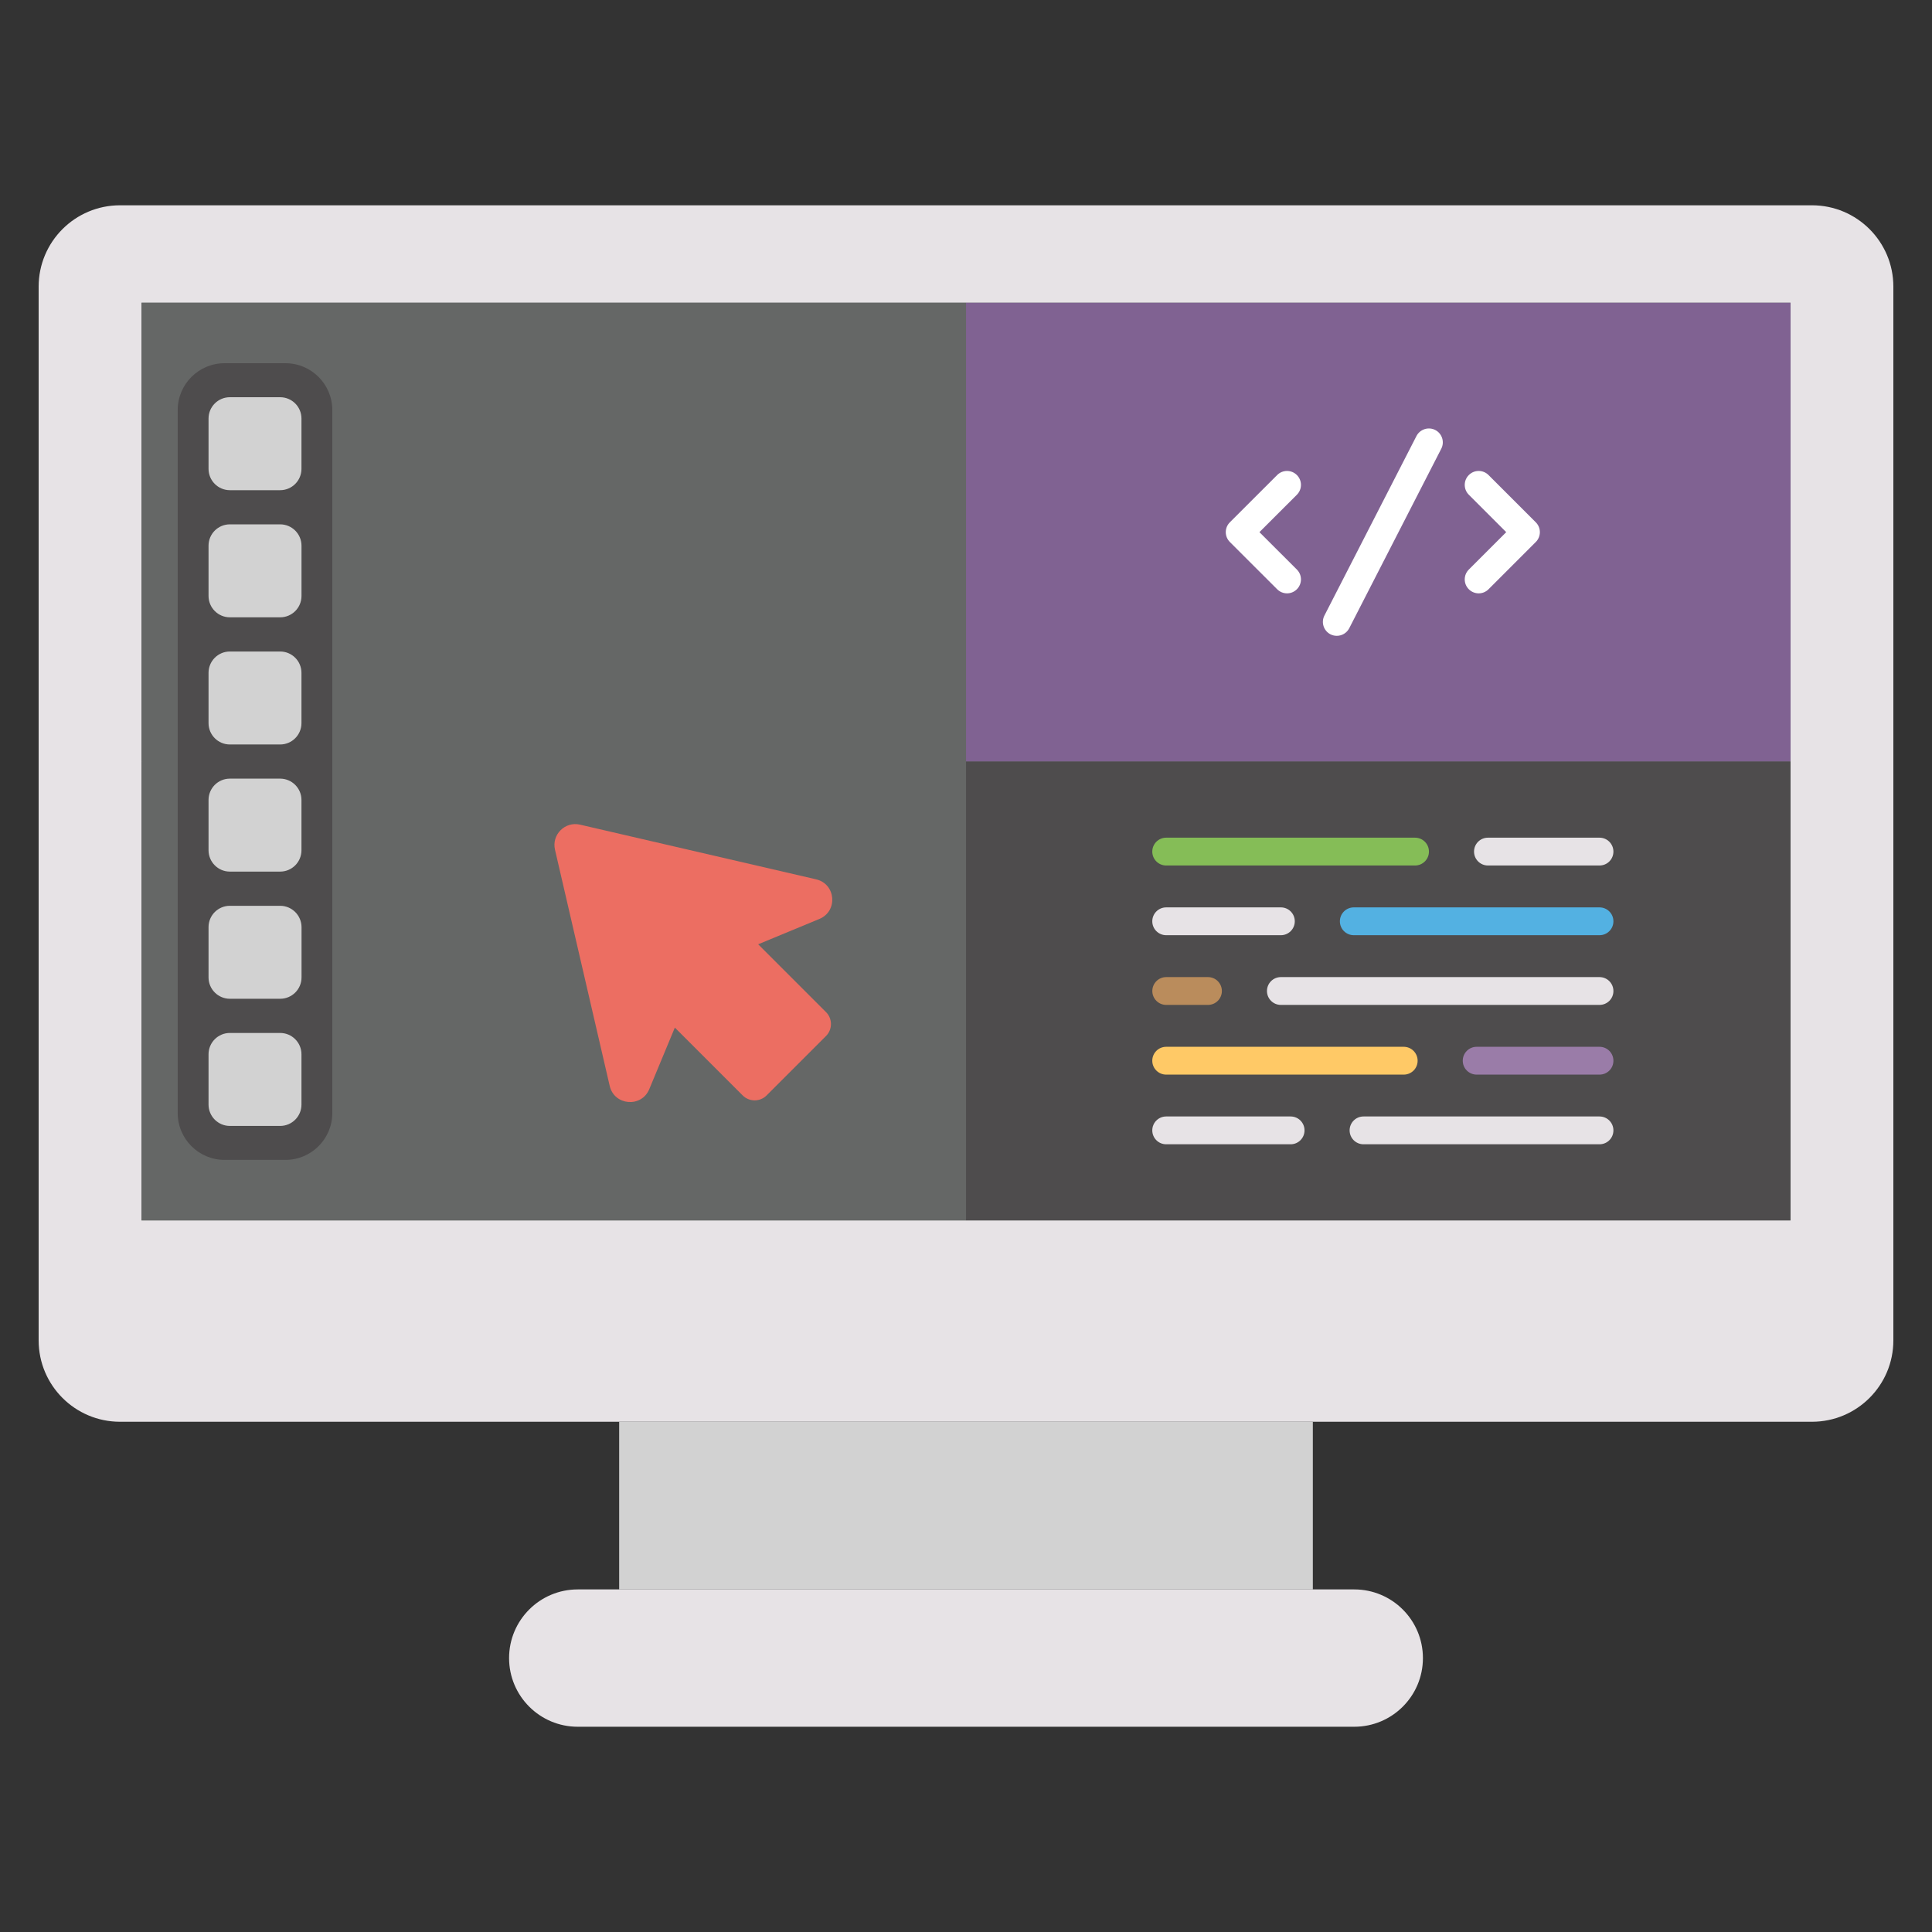 <svg xmlns="http://www.w3.org/2000/svg" enable-background="new 0 0 50 50" viewBox="0 0 50 50"><rect x="0" y="0" width="50" height="50" fill="#333333" stroke="none"/><path fill="#E7E3E6" d="M46.894,5.313H3.106c-1.163,0-2.106,0.943-2.106,2.106V34.689
		c0,1.163,0.943,2.106,2.106,2.106H46.894c1.163,0,2.106-0.943,2.106-2.106V7.418
		C49,6.255,48.057,5.313,46.894,5.313z"/><rect width="42.677" height="23.749" x="3.662" y="7.835" fill="#656766"/><rect width="21.339" height="11.874" x="24.999" y="7.835" fill="#806292"/><rect width="21.339" height="11.874" x="24.999" y="19.709" fill="#4E4C4D"/><rect width="21.339" height="11.874" x="3.662" y="7.835" fill="#656766"/><rect width="21.339" height="11.874" x="3.662" y="19.709" fill="#656766"/><path fill="#FFF" d="M39.746 13.517l-1.223-1.223c-.141-.141-.369-.141-.51 0-.141.141-.141.369 0 .51l.968.968-.968.968c-.141.141-.141.369 0 .51.07.07.163.106.255.106.092 0 .184-.035.255-.106l1.223-1.223C39.887 13.886 39.887 13.658 39.746 13.517zM33.563 12.294c-.141-.141-.369-.141-.51 0l-1.224 1.223c-.068.068-.106.159-.106.255 0 .096.038.187.106.255l1.224 1.223c.07.07.163.106.255.106.092 0 .184-.035.255-.106.141-.141.141-.369 0-.51l-.969-.968.969-.968C33.704 12.663 33.704 12.435 33.563 12.294zM37.144 11.128c-.177-.09-.394-.02-.486.156l-2.382 4.646c-.091.177-.02.395.156.486.053.027.109.039.165.039.131 0 .257-.072.321-.196l2.382-4.646C37.391 11.436 37.321 11.219 37.144 11.128z"/><path fill="#85BD57" d="M36.621,22.399h-6.44c-0.199,0-0.36-0.161-0.36-0.36s0.161-0.36,0.36-0.36
			h6.44c0.199,0,0.36,0.161,0.36,0.36S36.82,22.399,36.621,22.399z"/><path fill="#E7E3E6" d="M41.395 22.399h-2.887c-.199 0-.36-.161-.36-.36s.161-.36.36-.36h2.887c.199 0 .36.161.36.36S41.595 22.399 41.395 22.399zM33.149 24.203h-2.968c-.199 0-.36-.161-.36-.36s.161-.36.36-.36h2.968c.199 0 .36.161.36.36S33.348 24.203 33.149 24.203z"/><path fill="#53B1E2" d="M41.395,24.203h-6.359c-0.199,0-0.36-0.161-0.36-0.36s0.161-0.36,0.36-0.36
			h6.359c0.199,0,0.36,0.161,0.36,0.36S41.595,24.203,41.395,24.203z"/><path fill="#BA8C5C" d="M31.262,26.007h-1.08c-0.199,0-0.36-0.161-0.36-0.36
			c0-0.199,0.161-0.36,0.36-0.36h1.08c0.199,0,0.36,0.161,0.36,0.36
			C31.622,25.846,31.461,26.007,31.262,26.007z"/><path fill="#E7E3E6" d="M41.395,26.007h-8.246c-0.199,0-0.36-0.161-0.36-0.36
			c0-0.199,0.161-0.36,0.36-0.36h8.246c0.199,0,0.36,0.161,0.36,0.36
			C41.756,25.846,41.595,26.007,41.395,26.007z"/><path fill="#FFC966" d="M36.328,27.811h-6.147c-0.199,0-0.36-0.161-0.36-0.36
			c0-0.199,0.161-0.36,0.36-0.36h6.147c0.199,0,0.36,0.161,0.36,0.36
			C36.689,27.65,36.528,27.811,36.328,27.811z"/><path fill="#9A7CA8" d="M41.395,27.811h-3.179c-0.199,0-0.36-0.161-0.36-0.36
			c0-0.199,0.161-0.36,0.36-0.36h3.179c0.199,0,0.36,0.161,0.36,0.36
			C41.756,27.65,41.595,27.811,41.395,27.811z"/><path fill="#E7E3E6" d="M33.401 29.614h-3.22c-.199 0-.36-.161-.36-.36s.161-.36.36-.36h3.22c.199 0 .36.161.36.36S33.6 29.614 33.401 29.614zM41.395 29.614h-6.107c-.199 0-.36-.161-.36-.36s.161-.36.36-.36h6.107c.199 0 .36.161.36.36S41.595 29.614 41.395 29.614z"/><path fill="#4E4C4D" d="M7.387,9.4H5.812c-0.67,0-1.213,0.543-1.213,1.213v18.192
			c0,0.67,0.543,1.213,1.213,1.213h1.575c0.67,0,1.213-0.543,1.213-1.213V10.613
			C8.6,9.943,8.057,9.4,7.387,9.4z"/><path fill="#D2D2D2" d="M7.25 10.28H5.949c-.305 0-.552.247-.552.552v1.301c0 .305.247.553.552.553h1.301c.305 0 .552-.247.552-.553v-1.301C7.802 10.527 7.555 10.28 7.25 10.28zM7.25 13.57H5.949c-.305 0-.552.247-.552.552v1.301c0 .305.247.553.553.553h1.301c.305 0 .552-.247.552-.553v-1.301C7.802 13.817 7.555 13.57 7.25 13.57zM7.25 16.861H5.949c-.305 0-.552.247-.552.552v1.301c0 .305.247.553.552.553h1.301c.305 0 .552-.247.552-.553v-1.301C7.802 17.108 7.555 16.861 7.25 16.861zM7.25 20.151H5.949c-.305 0-.552.247-.552.552v1.301c0 .305.247.553.552.553h1.301c.305 0 .552-.247.552-.553v-1.301C7.802 20.399 7.555 20.151 7.25 20.151zM7.25 23.442H5.949c-.305 0-.552.247-.552.552v1.301c0 .305.247.553.553.553h1.301c.305 0 .553-.247.553-.553V23.994C7.802 23.689 7.555 23.442 7.25 23.442zM7.25 26.733H5.949c-.305 0-.552.247-.552.552v1.301c0 .305.247.553.552.553h1.301c.305 0 .552-.247.552-.553v-1.301C7.802 26.98 7.555 26.733 7.25 26.733z"/><path fill="#EC6E62" d="M19.839,28.35l1.538-1.538c0.171-0.171,0.171-0.448,0-0.619l-1.755-1.755
		l1.584-0.656c0.485-0.201,0.427-0.906-0.085-1.025l-6.11-1.415
		c-0.389-0.09-0.738,0.259-0.648,0.648l1.416,6.113c0.118,0.511,0.823,0.57,1.024,0.085
		l0.662-1.594l1.755,1.755C19.391,28.52,19.668,28.52,19.839,28.35z"/><rect width="17.952" height="4.339" x="16.024" y="36.795" fill="#D2D2D2"/><path fill="#E7E3E6" d="M35.048,41.134H14.952c-0.981,0-1.777,0.795-1.777,1.777v0
		c0,0.981,0.795,1.777,1.777,1.777h20.096c0.981,0,1.777-0.795,1.777-1.777v0
		C36.825,41.929,36.029,41.134,35.048,41.134z"/></svg>